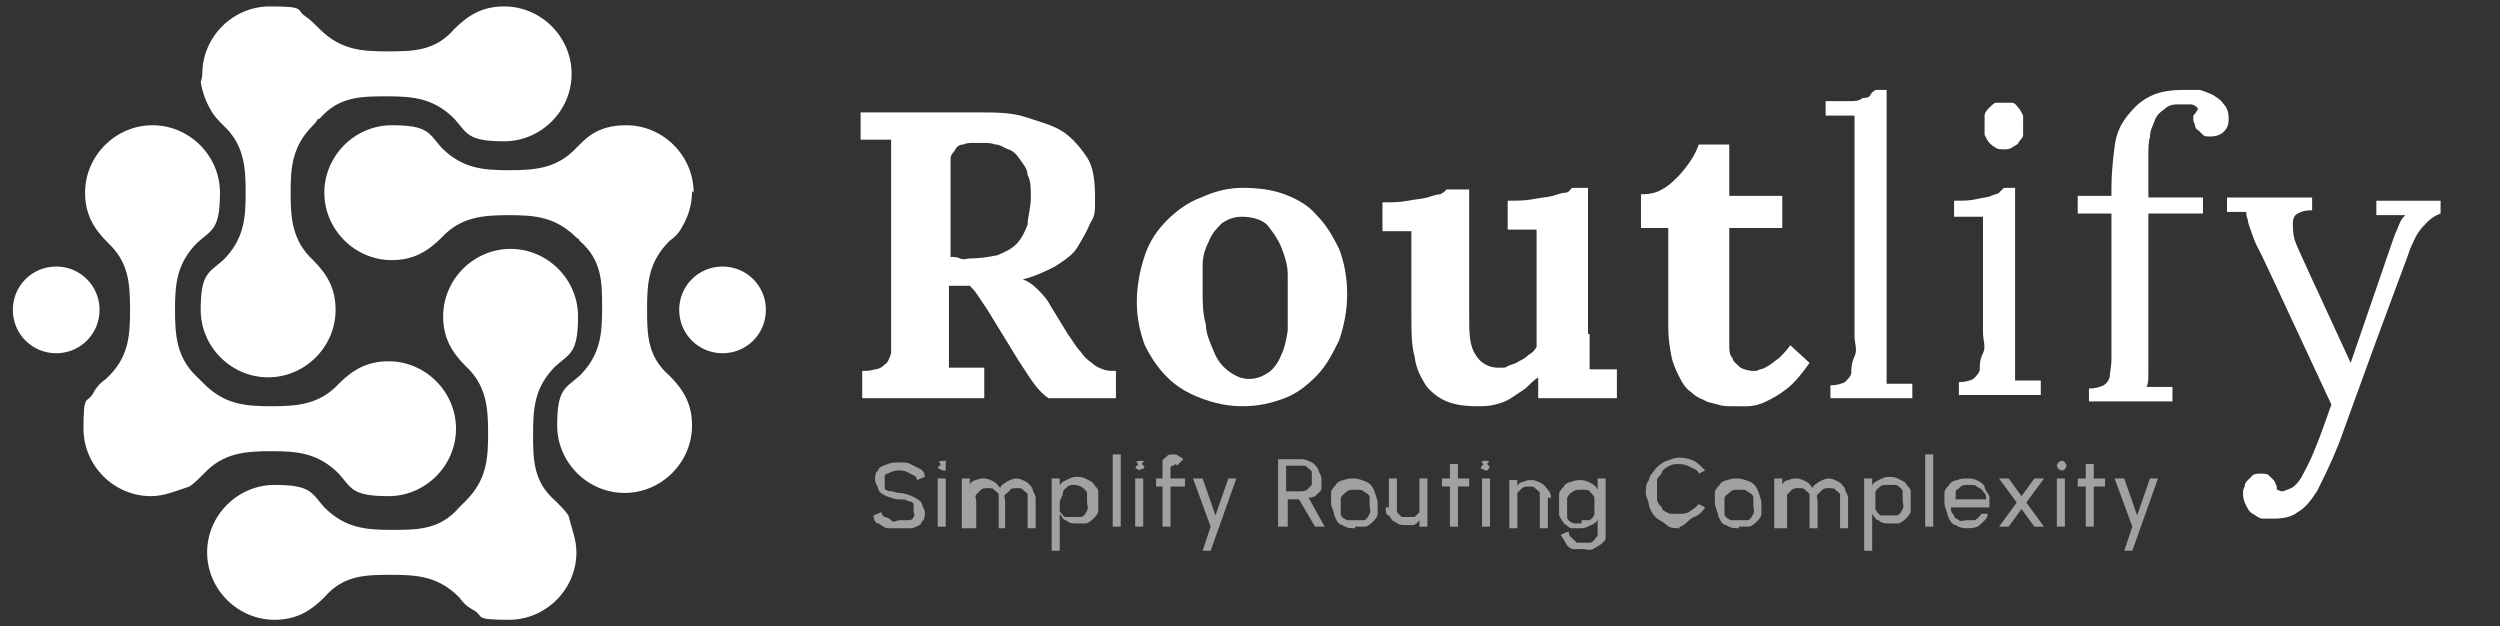 <?xml version="1.0" encoding="UTF-8"?>
<svg xmlns="http://www.w3.org/2000/svg" version="1.1" viewBox="0 0 155.7 39">
  <rect x="0" y="0" width="155.7" height="39" fill="#333333" stroke="none"/>
  <!-- Generator: Adobe Illustrator 28.7.1, SVG Export Plug-In . SVG Version: 1.2.0 Build 142)  -->
  <g>
    <g id="Layer_1">
      <g id="Layer_1-2" data-name="Layer_1">
        <g>
          <g>
            <path d="M66.5,20.8c.3.4.5.8.8,1.1.2.3.4.5.7.7.2.2.4.3.7.4.2.1.5.1.8.1v1.7h-4.2c-.3-.2-.6-.5-.9-.9s-.6-.9-1-1.5l-1.9-3.1c-.2-.3-.4-.6-.6-.9s-.3-.4-.5-.6h-1.3v5.1h2.2c0-.1,0,1.9,0,1.9h-7.6v-1.7c.3,0,.5,0,.8-.1.2,0,.4-.1.6-.3.2-.1.3-.4.4-.7v-13.3h-1.9c0,.1,0-1.7,0-1.7h7.3c1.1,0,2.1,0,3,.3s1.7.5,2.3.9c.6.4,1.1,1,1.5,1.6s.5,1.5.5,2.5,0,1.1-.3,1.6c-.2.5-.5,1-.8,1.5s-.8.8-1.4,1.2c-.6.3-1.2.6-2,.8h0c.3.1.6.3.9.6.3.3.6.6.8,1l1.1,1.8ZM60.3,16.1c.7,0,1.3-.1,1.8-.2.5-.2.9-.4,1.2-.7s.5-.7.7-1.2c0-.5.2-1,.2-1.7s0-1-.2-1.4c0-.4-.3-.7-.5-1s-.4-.5-.7-.6-.5-.3-.8-.3c-.3-.1-.5-.1-.7-.1h-.6c-.3,0-.5,0-.7.1-.2,0-.4.1-.5.3s-.3.3-.3.6v6.1c.2,0,.4,0,.6.1s.4,0,.6,0h0Z" style="fill: #fff;"/>
            <path d="M77.4,11.7c.9,0,1.8.1,2.6.4.8.3,1.5.7,2,1.3.6.6,1,1.3,1.4,2.1.3.8.5,1.7.5,2.8s-.2,2-.5,2.9c-.4.8-.8,1.6-1.4,2.2s-1.2,1.1-2,1.4-1.6.5-2.6.5-1.8-.2-2.6-.5c-.8-.3-1.5-.7-2.1-1.3-.6-.6-1-1.2-1.4-2-.3-.8-.5-1.7-.5-2.7s.2-2,.5-2.9.8-1.6,1.4-2.2c.6-.6,1.3-1.1,2.1-1.4.9-.4,1.7-.6,2.6-.6ZM77.3,13.5c-.5,0-.9.2-1.2.4-.3.3-.6.6-.8,1.1-.2.4-.4.9-.4,1.5v1.7c0,.6,0,1.3.2,2,0,.6.3,1.2.5,1.7s.5.9.9,1.2c.4.3.8.5,1.3.5s.9-.2,1.2-.4.6-.6.8-1.1c.2-.4.3-.9.4-1.5v-3.5c0-.6-.2-1.2-.4-1.7-.2-.5-.5-.9-.8-1.3s-1-.6-1.6-.6h0Z" style="fill: #fff;"/>
            <path d="M99,20.8v2.2h1.7c0-.1,0,1.8,0,1.8h-4.9v-1.3h0c-.3.2-.5.4-.8.7-.3.2-.6.4-.9.6s-.6.3-1,.4-.7.1-1.1.1c-.8,0-1.4-.1-1.9-.3-.5-.2-1-.6-1.3-1-.3-.5-.6-1-.7-1.8-.2-.7-.2-1.6-.2-2.6v-5.2h-1.8c0,.1,0-1.8,0-1.8.6,0,1.1,0,1.6-.1s.8-.1,1.2-.2c.3-.1.6-.2.8-.2.2-.1.3-.2.4-.3h1.4v7.8c0,1.1,0,1.9.4,2.5.3.5.8.8,1.4.8s.4,0,.6-.1.4-.1.7-.3c.2-.1.4-.2.6-.4.2-.1.4-.3.5-.5v-7.3h-1.8c0,.1,0-1.8,0-1.8.6,0,1.1,0,1.6-.1s.8-.1,1.2-.2c.3-.1.6-.2.8-.2s.3-.2.4-.3h1v9.1h.1Z" style="fill: #fff;"/>
            <path d="M102.3,12.1c.4,0,.9-.1,1.2-.3.4-.2.7-.5,1-.8s.6-.7.8-1,.4-.7.5-1h1.9v3.2h3.3v2h-3.3v7.3c0,.3,0,.6.2.8,0,.2.3.4.5.6.2.1.5.2.8.2s.2,0,.4-.1c.2,0,.3-.1.5-.2s.4-.3.7-.5c.2-.2.5-.5.7-.8l1.2,1.1c-.5.7-.9,1.2-1.4,1.6s-.9.6-1.3.8c-.4.2-.8.3-1.2.3h-.9c-.3,0-.6,0-.9-.1s-.6-.1-.9-.3c-.3-.1-.6-.3-.8-.5-.3-.2-.5-.5-.7-.9s-.4-.8-.5-1.3-.2-1.1-.2-1.8v-6.2h-1.7v-2.1h.1Z" style="fill: #fff;"/>
            <path d="M115.5,8.9v-1.7h-1.8v-.9h1.4c.4,0,.7,0,.9-.2.2,0,.4,0,.5-.2s.2-.2.3-.3h.7v18.3h1.6c0-.1,0,.9,0,.9h-5.1v-.8c.4,0,.7-.1.9-.2.2-.2.4-.4.4-.6s0-.6.2-1,0-.8,0-1.3v-11.9h0Z" style="fill: #fff;"/>
            <path d="M123.5,15.2v-1.7h-1.8c0,.1,0-1,0-1,.6,0,1,0,1.4-.1s.7-.1.9-.2c.2-.1.4-.1.5-.2s.2-.2.3-.3h.7v12h1.6c0-.1,0,.9,0,.9h-5.1v-.8c.4,0,.7-.1.9-.2.2-.2.4-.4.4-.6,0-.3,0-.6.2-1s0-.8,0-1.3c0,0,0-5.5,0-5.5ZM126,7.8v.6c0,.2-.2.3-.3.5,0,.1-.3.2-.4.3-.2.1-.3.1-.5.1s-.4,0-.5-.1c-.2-.1-.3-.2-.4-.3s-.2-.3-.3-.5v-1.2c0-.2.2-.4.3-.5s.3-.3.4-.3h1c.2,0,.3.2.4.3s.2.3.3.5v.6Z" style="fill: #fff;"/>
            <path d="M136.9,6.8c-.1-.2-.3-.3-.5-.3h-.6c-.4,0-.7,0-1,.3-.3.2-.5.4-.6.7-.1.3-.3.6-.3,1-.1.4-.1.7-.1,1.1v2.7h3.4v1h-3.4v10c0,.3,0,.5-.1.8h1.6c0-.1,0,.9,0,.9h-5.2v-.8c.4,0,.7-.1.9-.2s.4-.4.4-.6.1-.6.1-1v-9.1h-2.1v-1.1h2.1v-.5c0-.9.1-1.8.2-2.6s.4-1.4.8-1.9.8-.9,1.4-1.2c.6-.3,1.3-.4,2.1-.4h.9c.3,0,.6.2.9.3.3.2.5.3.7.6.2.2.3.5.3.9s-.1.6-.3.8-.5.3-.8.3-.4,0-.5-.1-.2-.2-.3-.3c-.1,0-.2-.2-.2-.3s-.1-.2-.1-.3v-.3c.2-.2.2-.3.3-.4h0Z" style="fill: #fff;"/>
            <path d="M141.8,30.5c.1,0,.2.1.3.1.2,0,.3-.1.6-.2.2-.1.5-.4.7-.8s.5-.9.8-1.7c.3-.7.6-1.6,1-2.7-2.9-6.2-4.4-9.5-4.6-9.8-.2-.4-.3-.7-.4-1-.1-.3-.2-.5-.2-.7-.1-.2-.1-.4-.1-.5h-1.2c0,.1,0-.9,0-.9h5.3v.8h-.1c-.4,0-.6.1-.8.2-.2.1-.3.3-.3.6s0,.6.1,1,1.3,2.9,3.5,7.7c1.8-5.2,2.7-7.9,2.8-8.1s.2-.5.3-.7.2-.3.3-.4h-1.8c0,.1,0-.9,0-.9h4v.8c-.3.1-.6.3-.8.5s-.4.4-.6.7-.3.6-.5,1c-.1.4-1.4,3.7-3.7,10.1-.4,1.1-.7,2-1.1,2.9s-.7,1.5-1,2.1c-.4.6-.7,1-1.2,1.3-.4.3-.9.4-1.5.4h-.7c-.2,0-.4-.2-.6-.3s-.3-.3-.4-.5c-.1-.2-.2-.4-.2-.7s0-.3.1-.5c0-.2.1-.3.2-.4.1-.1.2-.2.3-.3.1-.1.3-.1.5-.1s.4,0,.5.1.2.2.3.3c.1.1.1.2.2.4v.5c0-.4,0-.3,0-.2h0Z" style="fill: #fff;"/>
          </g>
          <g>
            <path d="M56,32.9h-.7c-.2,0-.4-.2-.6-.3-.2,0-.3-.3-.3-.5l.5-.2c0,0,0,.2.2.3,0,0,.2,0,.4.2s.3,0,.5,0h.5c.2,0,.3,0,.4-.2s0-.2,0-.4v-.4c0-.1-.2-.2-.4-.2,0-.1-.3-.1-.5-.1-.3,0-.5-.1-.8-.2-.2-.1-.4-.2-.5-.4,0-.2-.2-.4-.2-.6s0-.5.2-.6c0-.2.3-.3.6-.4.2-.1.5-.1.8-.1s.4,0,.6.1l.6.3c.2.1.3.3.3.5l-.5.2c0-.1,0-.2-.2-.3s-.2-.1-.4-.2-.3-.1-.5-.1-.3,0-.5.1-.3.1-.4.2v.8c0,.1.2.2.4.2s.3.1.5.1c.3,0,.5.1.8.2.2.1.4.2.6.4,0,.2.2.4.2.6s0,.5-.2.6c0,.2-.3.3-.6.4h-.8Z" style="fill: #a1a1a1;"/>
            <path d="M58.7,29.3s0,0-.2-.1c-.1,0-.1-.1,0-.2.1,0,.1-.1,0-.2-.1,0,0-.1.2-.1s.3,0,.2.1c0,.1,0,.2,0,.3v.2c0,0-.1,0-.2,0ZM58.4,29.8h.5v3h-.5v-3Z" style="fill: #a1a1a1;"/>
            <path d="M59.9,32.8v-3h.5v.4c0-.1.2-.3.4-.3.2-.1.3-.1.5-.1s.4.1.6.2c.2.1.3.3.4.4,0-.2.3-.3.4-.4.2-.1.4-.2.6-.2s.4.1.6.2.3.3.4.4c0,.2.2.4.2.6v1.9h-.5v-2.1c0-.1-.2-.2-.3-.3,0-.1-.3-.1-.4-.1s-.3,0-.4.1c0,.1-.2.2-.3.3s0,.3,0,.4v1.7h-.4v-2.1c0-.1-.2-.2-.3-.3,0-.1-.3-.1-.4-.1s-.3,0-.4.1-.2.2-.3.3,0,.3,0,.4v1.7h-.9Z" style="fill: #a1a1a1;"/>
            <path d="M66,34.3h-.5v-4.5h.5v.5c0-.2.2-.3.4-.4.2-.1.4-.2.6-.2s.4,0,.6.1.4.2.5.3c0,.1.3.3.3.5v1.2c0,.2-.2.4-.3.5,0,0-.3.3-.5.3h-.6c-.2,0-.4,0-.6-.2-.2,0-.3-.3-.4-.4v2.2h0ZM67,30.2c-.2,0-.4,0-.5.1s-.3.2-.3.4-.2.4-.2.6v.5c0,.1.2.3.3.4h1c.2,0,.3-.2.4-.4s0-.3,0-.6v-.5c0-.1-.2-.3-.4-.4,0,0-.2-.1-.4-.1h0Z" style="fill: #a1a1a1;"/>
            <path d="M69.3,32.8v-4.5h.5v4.5h-.5Z" style="fill: #a1a1a1;"/>
            <path d="M71,29.3s0,0-.2-.1c-.1,0-.1-.1,0-.2.1,0,.1-.1,0-.2-.1,0,0-.1.2-.1s.3,0,.2.1c-.1,0-.1.1,0,.2.1,0,.1.1,0,.2-.1,0-.2,0-.2.1ZM70.7,29.8h.5v3h-.5v-3Z" style="fill: #a1a1a1;"/>
            <path d="M72.9,29.1v.7h.9v.5h-.9v2.5h-.5v-2.5h-.4v-.5h.4v-1.1c0-.1.2-.2.3-.3,0-.1.3-.1.4-.1s.2,0,.3.1c0,0,.2.1.3.2l-.4.4h0c0-.1-.2-.1-.2,0,0-.1,0,0,0,0h-.1Z" style="fill: #a1a1a1;"/>
            <path d="M76.5,29.8h.5l-1.6,4.5h-.5l.5-1.5-1.1-3h.6l.8,2.3s.8-2.3.8-2.3Z" style="fill: #a1a1a1;"/>
            <path d="M79.6,32.8v-4.2h1.5c.2,0,.4.1.6.2s.3.3.4.4c0,.2.2.4.2.6v.6c0,.2-.2.3-.3.4,0,.1-.3.2-.5.2l1,1.8h-.6l-1-1.7h-.7v1.7h-.6ZM80.1,30.6h.9s.3,0,.4-.1.2-.2.3-.3v-.8c0-.1-.2-.2-.3-.3,0-.1-.2-.1-.4-.1h-.9s0,1.6,0,1.6Z" style="fill: #a1a1a1;"/>
            <path d="M84.4,32.9c-.3,0-.5,0-.8-.2-.2,0-.4-.3-.5-.6,0-.2-.2-.5-.2-.8v-.6c0-.2.2-.4.3-.5,0-.1.3-.3.5-.3.2-.1.4-.1.6-.1.3,0,.5.1.8.2.2.1.4.3.5.6s.2.5.2.8v.6c0,.2-.2.4-.3.5,0,0-.3.3-.5.3h-.6ZM84.4,32.4h.5c.2,0,.3-.2.4-.4s0-.3,0-.5v-.5c0-.2-.2-.3-.4-.4,0-.1-.3-.1-.5-.1s-.4,0-.5.1-.3.2-.4.4v1c0,.2.2.3.4.4h.5Z" style="fill: #a1a1a1;"/>
            <path d="M86.5,31.7v-1.9h.5v2.1s.2.2.3.3h.8c0,0,.2-.2.3-.3v-2.1h.5v3h-.5v-.4s-.2.3-.4.3h-.5c-.2,0-.4,0-.6-.2-.2,0-.3-.3-.4-.4-.2,0-.2-.3-.2-.5h.2Z" style="fill: #a1a1a1;"/>
            <path d="M91.5,30.3h-.7v2.5h-.5v-2.5h-.5v-.5h.5v-.9h.5v.9h.7v.5Z" style="fill: #a1a1a1;"/>
            <path d="M92.5,29.3s0,0-.2-.1c-.1,0-.1-.1,0-.2.1,0,.1-.1,0-.2-.1,0,0-.1.2-.1s.3,0,.2.1c-.1,0-.1.1,0,.2.1,0,.1.1,0,.2q0,.1-.2.1ZM92.3,29.8h.5v3h-.5v-3Z" style="fill: #a1a1a1;"/>
            <path d="M96.4,31v1.9h-.5v-2.2c0-.1-.2-.2-.3-.3,0-.1-.3-.1-.4-.1s-.3,0-.4.1-.2.2-.3.3v2.2h-.5v-3h.5v.4c0-.1.2-.3.4-.3.2-.1.3-.1.5-.1s.4.1.6.2.3.3.4.4c0,0,.2.2.2.5h-.2Z" style="fill: #a1a1a1;"/>
            <path d="M99.5,29.8h.5v3.7c0,.2-.2.3-.3.4,0,0-.3.2-.5.3s-.4,0-.6,0h-.6c-.2,0-.4-.2-.5-.4s-.2-.3-.3-.5l.5-.2s0,.3.2.4c0,0,.2.2.3.3h.8c0,0,.2,0,.3-.2,0,0,.2-.2.2-.3v-1c0,.2-.2.3-.4.4s-.4.2-.6.2h-.6c-.2,0-.3-.2-.5-.3,0,0-.2-.3-.3-.5v-1.3c0-.2.2-.4.3-.5,0-.1.3-.3.5-.3.2-.1.4-.1.6-.1s.4.1.6.2.3.2.4.4v-.6h0ZM98.5,32.4h.5c0,0,.3-.2.3-.4v-1c0-.1-.2-.3-.3-.4,0-.1-.3-.1-.5-.1s-.4,0-.5.1c-.2.1-.3.2-.4.4v1.2c0,.2.2.3.4.4.2,0,.3,0,.5,0h0Z" style="fill: #a1a1a1;"/>
            <path d="M104.6,32.9c-.3,0-.6,0-.8-.2s-.5-.3-.7-.5-.3-.4-.4-.7c0-.3-.2-.5-.2-.8s0-.6.2-.8c0-.3.3-.5.4-.7.2-.2.4-.4.7-.5s.5-.2.8-.2.7.1.9.2.5.4.7.6l-.4.2c0-.2-.3-.3-.5-.4s-.4-.2-.7-.2-.4,0-.6.1-.4.2-.5.4c0,.2-.3.3-.3.5v1.2c0,.2.2.4.3.5,0,.2.3.3.5.4h.6c.2,0,.5,0,.7-.2.2-.1.4-.3.5-.4l.4.2c-.2.3-.4.5-.7.6s-.6.6-.9.6h0Z" style="fill: #a1a1a1;"/>
            <path d="M108.3,32.9c-.3,0-.5,0-.8-.2-.2,0-.4-.3-.5-.6,0-.2-.2-.5-.2-.8v-.6c0-.2.2-.4.3-.5,0-.1.3-.3.5-.3.2-.1.4-.1.6-.1.3,0,.5.1.8.2.2.1.4.3.5.6s.2.5.2.8v.6c0,.2-.2.4-.3.5,0,0-.3.3-.5.3h-.6ZM108.3,32.4h.5c.2,0,.3-.2.4-.4s0-.3,0-.5v-.5c0-.2-.2-.3-.4-.4,0-.1-.3-.1-.5-.1s-.4,0-.5.1-.3.2-.4.4v1c0,.2.2.3.4.4h.5Z" style="fill: #a1a1a1;"/>
            <path d="M110.5,32.8v-3h.5v.4c0-.1.2-.3.4-.3.2-.1.3-.1.5-.1s.4.1.6.2.3.3.4.4c0-.2.3-.3.4-.4.2-.1.4-.2.6-.2s.4.1.6.2.3.3.4.4c0,.2.2.4.2.6v1.9h-.5v-2.1c0-.1-.2-.2-.3-.3,0-.1-.3-.1-.4-.1s-.3,0-.4.1-.2.2-.3.3,0,.3,0,.4v1.7h-.5v-2.1c0-.1-.2-.2-.3-.3,0-.1-.3-.1-.4-.1s-.3,0-.4.1-.2.2-.3.3v2.1h-.8Z" style="fill: #a1a1a1;"/>
            <path d="M116.6,34.3h-.5v-4.5h.5v.5c0-.2.2-.3.4-.4.2-.1.4-.2.6-.2s.4,0,.6.1.4.2.5.3c0,.1.3.3.3.5v1.2c0,.2-.2.4-.3.5,0,0-.3.3-.5.3h-.6c-.2,0-.4,0-.6-.2-.2,0-.3-.3-.4-.4v2.2h0ZM117.6,30.2c-.2,0-.4,0-.5.1s-.3.2-.3.4v1c0,.1.2.3.3.4h1c.2,0,.3-.2.4-.4s0-.3,0-.6v-.5c0-.1-.2-.3-.4-.4,0,0-.3,0-.5,0Z" style="fill: #a1a1a1;"/>
            <path d="M119.9,32.8v-4.5h.5v4.5h-.5Z" style="fill: #a1a1a1;"/>
            <path d="M122.6,32.9c-.3,0-.5,0-.8-.2-.2,0-.4-.3-.5-.6,0-.2-.2-.5-.2-.8v-.6c0-.2.2-.4.3-.5,0-.1.3-.3.5-.3.2-.1.4-.1.6-.1s.4,0,.6.1.4.2.5.4c0,.2.2.4.3.6v.7h-2.4c0,.2,0,.3.2.5,0,.2.2.2.3.3s.3,0,.5,0h.5s.3-.2.4-.4h.4c0,.3-.3.5-.5.7s-.6.2-.9.2h.2ZM121.7,31.1h2c0-.2,0-.3-.2-.5,0-.1-.2-.2-.4-.3,0-.1-.3-.1-.5-.1s-.3,0-.5.1c0,.1-.3.2-.3.3v.5h0Z" style="fill: #a1a1a1;"/>
            <path d="M124.5,32.8l1.1-1.5-1.1-1.5h.6l.8,1.1.8-1.1h.6l-1.1,1.5,1.1,1.5h-.6l-.8-1.1-.8,1.1h-.6Z" style="fill: #a1a1a1;"/>
            <path d="M128.4,29.3c0,0-.1,0-.2-.1,0,0-.1-.1-.1-.2,0,0,0-.1.1-.2,0,0,.1-.1.2-.1s.1,0,.2.1c0,0,.1.1.1.2,0,0,0,.1-.1.2,0,.1-.2.1-.2.1ZM128.1,29.8h.5v3h-.5v-3Z" style="fill: #a1a1a1;"/>
            <path d="M131.1,30.3h-.7v2.5h-.5v-2.5h-.5v-.5h.5v-.9h.5v.9h.7v.5Z" style="fill: #a1a1a1;"/>
            <path d="M133.9,29.8h.5l-1.6,4.5h-.5l.5-1.5-1.1-3h.6l.8,2.3.8-2.3Z" style="fill: #a1a1a1;"/>
          </g>
          <path id="SVGID" d="M9.4,30.9c-2.3,0-4.2-1.9-4.2-4.2s.2-1.5.6-2.2c.2-.4.5-.7.8-.9h0c1.4-1.3,1.5-2.6,1.5-4.3s-.1-3-1.4-4.2c-.9-.9-1.4-1.8-1.4-3.1,0-2.3,1.9-4.2,4.2-4.2s4.2,1.9,4.2,4.2-.5,2.3-1.4,3.1c-1.3,1.3-1.4,2.6-1.4,4.2s.1,3,1.4,4.2c0,0,.1.1.2.2h0c0,0,.1.1.2.2,1.3,1.3,2.6,1.4,4.2,1.4s3-.1,4.2-1.4c.9-.9,1.8-1.4,3.1-1.4,2.3,0,4.2,1.9,4.2,4.2s-1.9,4.2-4.2,4.2-2.3-.5-3.1-1.4c-1.3-1.3-2.6-1.4-4.2-1.4s-3,.1-4.2,1.4h0c-.3.3-.6.6-.9.8-.9.3-1.6.6-2.4.6M43.1,11.9c0,.8-.2,1.5-.6,2.2-.2.4-.5.7-.8.9h0c-1.3,1.3-1.4,2.6-1.4,4.2s0,3,1.4,4.2c.9.9,1.4,1.8,1.4,3.1,0,2.3-1.9,4.2-4.2,4.2s-4.2-1.9-4.2-4.2.5-2.3,1.4-3.1c1.3-1.3,1.4-2.6,1.4-4.2s0-3-1.4-4.2h0c0,0,0-.1-.2-.2-1.3-1.3-2.6-1.4-4.2-1.4s-3,.1-4.2,1.4c-.9.9-1.8,1.4-3.1,1.4-2.3,0-4.2-1.9-4.2-4.2s1.9-4.2,4.2-4.2,2.3.5,3.1,1.4c1.3,1.3,2.6,1.4,4.2,1.4s3-.1,4.2-1.4h0c.3-.3.6-.6.9-.8.6-.4,1.3-.6,2.2-.6,2.3,0,4.2,1.9,4.2,4.2h0ZM3.5,22c1.5,0,2.7-1.2,2.7-2.7s-1.2-2.7-2.7-2.7-2.7,1.2-2.7,2.7,1.2,2.7,2.7,2.7ZM45,22c1.5,0,2.7-1.2,2.7-2.7s-1.2-2.7-2.7-2.7-2.7,1.2-2.7,2.7,1.2,2.7,2.7,2.7ZM12.6,4.6c0-2.3,1.9-4.2,4.2-4.2s1.6.2,2.2.6c.3.2.6.5.9.8h0c1.3,1.3,2.6,1.4,4.2,1.4s3,0,4.2-1.4c.9-.9,1.8-1.4,3.1-1.4,2.3,0,4.2,1.9,4.2,4.2s-1.9,4.2-4.2,4.2-2.3-.5-3.1-1.4c-1.3-1.3-2.6-1.4-4.2-1.4s-3,0-4.2,1.4h-.1c-.1.2-.2.3-.3.4-1.3,1.3-1.4,2.6-1.4,4.2s.1,3,1.4,4.2c.9.9,1.4,1.8,1.4,3.1,0,2.3-1.9,4.2-4.2,4.2s-4.2-1.9-4.2-4.2.5-2.3,1.4-3.1c1.3-1.3,1.4-2.6,1.4-4.2s-.1-3-1.4-4.2h0c-.3-.3-.6-.6-.8-1-.3-.5-.5-1.1-.6-1.7h0c.1-.3.1-.4.1-.5ZM35.9,34.4c0,2.3-1.9,4.2-4.2,4.2s-1.5-.2-2.2-.6c-.4-.2-.7-.5-.9-.8h0c-1.3-1.3-2.6-1.4-4.2-1.4s-3,0-4.2,1.4c-.9.9-1.8,1.4-3.1,1.4-2.3,0-4.2-1.9-4.2-4.2s1.9-4.2,4.2-4.2,2.3.5,3.1,1.4c1.3,1.3,2.6,1.4,4.2,1.4s3,0,4.2-1.4l.2-.2h0l.2-.2c1.3-1.3,1.4-2.6,1.4-4.2s-.1-3-1.4-4.2c-.9-.9-1.4-1.8-1.4-3.1,0-2.3,1.9-4.2,4.2-4.2s4.2,1.9,4.2,4.2-.5,2.3-1.4,3.1c-1.3,1.3-1.4,2.6-1.4,4.2s0,3,1.4,4.2h0c.3.3.6.6.8.9.2.8.5,1.5.5,2.3" style="fill: #fff; fill-rule: evenodd;"/>
        </g>
      </g>
    </g>
  </g>
</svg>